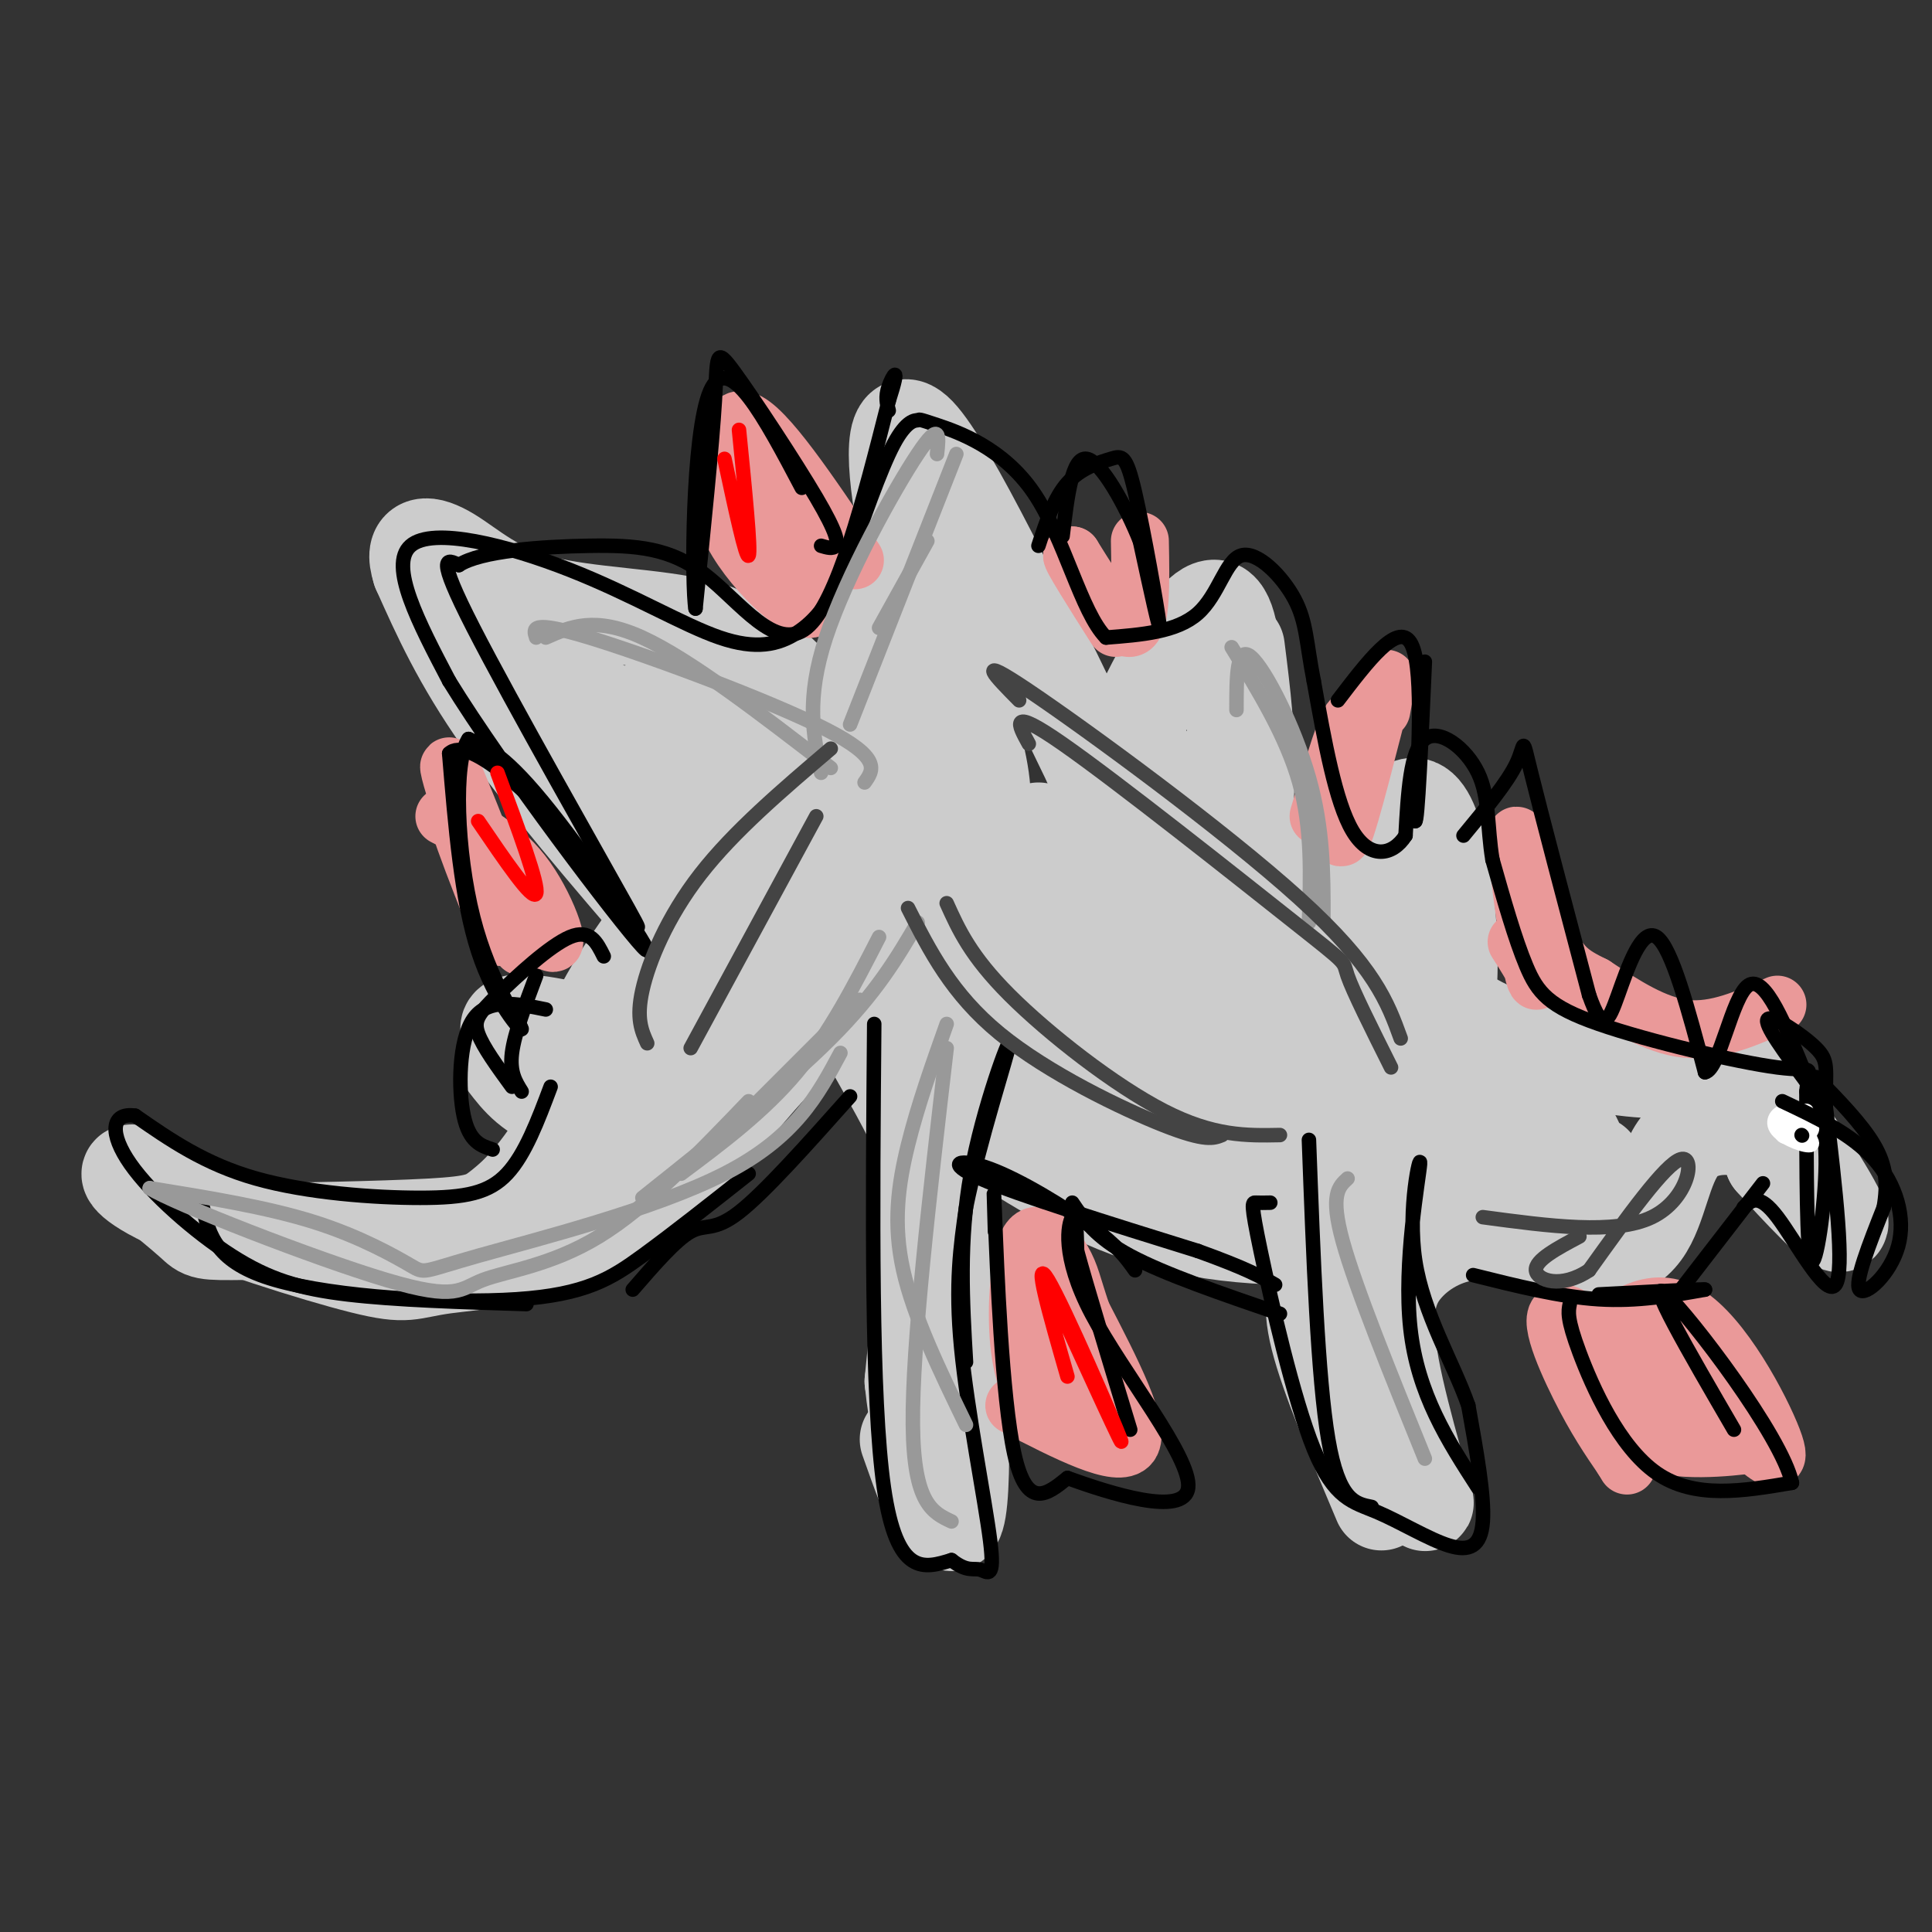 <svg viewBox='0 0 400 400' version='1.1' xmlns='http://www.w3.org/2000/svg' xmlns:xlink='http://www.w3.org/1999/xlink'><rect x="0" y="0" width="400" height="400" fill="#333333" stroke="none"/><g fill='none' stroke='#cccccc' stroke-width='20' stroke-linecap='round' stroke-linejoin='round'><path d='M169,152c-2.022,-0.022 -4.044,-0.044 -7,1c-2.956,1.044 -6.844,3.156 -14,16c-7.156,12.844 -17.578,36.422 -28,60'/><path d='M120,229c-7.626,13.812 -12.690,18.342 -16,21c-3.310,2.658 -4.867,3.444 -15,4c-10.133,0.556 -28.844,0.880 -38,1c-9.156,0.120 -8.759,0.034 -11,-2c-2.241,-2.034 -7.121,-6.017 -12,-10'/><path d='M28,243c-2.258,-0.969 -1.904,1.610 8,6c9.904,4.390 29.358,10.591 39,13c9.642,2.409 9.471,1.027 17,0c7.529,-1.027 22.758,-1.700 36,-10c13.242,-8.300 24.498,-24.229 32,-32c7.502,-7.771 11.251,-7.386 15,-7'/><path d='M175,213c3.333,-1.500 4.167,-1.750 5,-2'/><path d='M166,191c7.711,13.311 15.422,26.622 20,35c4.578,8.378 6.022,11.822 6,21c-0.022,9.178 -1.511,24.089 -3,39'/><path d='M189,286c1.578,15.400 7.022,34.400 9,28c1.978,-6.400 0.489,-38.200 -1,-70'/><path d='M197,244c1.178,-16.133 4.622,-21.467 9,-27c4.378,-5.533 9.689,-11.267 15,-17'/><path d='M202,233c12.333,8.044 24.667,16.089 40,20c15.333,3.911 33.667,3.689 42,1c8.333,-2.689 6.667,-7.844 5,-13'/><path d='M289,241c0.161,-3.096 -1.936,-4.335 -4,-4c-2.064,0.335 -4.094,2.244 -6,6c-1.906,3.756 -3.687,9.359 -1,21c2.687,11.641 9.844,29.321 17,47'/><path d='M295,311c1.045,2.075 -4.844,-16.238 -7,-28c-2.156,-11.762 -0.581,-16.974 3,-21c3.581,-4.026 9.166,-6.864 15,-7c5.834,-0.136 11.917,2.432 18,5'/><path d='M324,260c6.131,0.665 12.458,-0.172 16,-5c3.542,-4.828 4.300,-13.646 8,-18c3.700,-4.354 10.343,-4.244 14,-3c3.657,1.244 4.329,3.622 5,6'/><path d='M367,240c4.774,5.286 14.208,15.500 14,13c-0.208,-2.500 -10.060,-17.714 -16,-25c-5.940,-7.286 -7.970,-6.643 -10,-6'/><path d='M355,222c-4.369,-0.821 -10.292,0.125 -19,-1c-8.708,-1.125 -20.202,-4.321 -28,-8c-7.798,-3.679 -11.899,-7.839 -16,-12'/><path d='M292,201c-14.964,-12.119 -44.375,-36.417 -61,-48c-16.625,-11.583 -20.464,-10.452 -27,-9c-6.536,1.452 -15.768,3.226 -25,5'/><path d='M179,149c-3.095,-1.905 1.667,-9.167 -8,1c-9.667,10.167 -33.762,37.762 -44,55c-10.238,17.238 -6.619,24.119 -3,31'/><path d='M130,216c-10.667,-2.578 -21.333,-5.156 -24,-4c-2.667,1.156 2.667,6.044 9,10c6.333,3.956 13.667,6.978 21,10'/><path d='M136,232c-0.422,1.289 -11.978,-0.489 -19,-3c-7.022,-2.511 -9.511,-5.756 -12,-9'/><path d='M139,192c-13.167,-15.333 -26.333,-30.667 -35,-43c-8.667,-12.333 -12.833,-21.667 -17,-31'/><path d='M87,118c-1.955,-6.038 1.659,-5.635 6,-3c4.341,2.635 9.411,7.500 19,10c9.589,2.500 23.697,2.635 33,5c9.303,2.365 13.801,6.962 21,14c7.199,7.038 17.100,16.519 27,26'/><path d='M193,170c2.540,5.193 -4.609,5.176 -24,-3c-19.391,-8.176 -51.022,-24.511 -59,-26c-7.978,-1.489 7.698,11.868 20,22c12.302,10.132 21.229,17.038 23,17c1.771,-0.038 -3.615,-7.019 -9,-14'/><path d='M144,166c-6.206,-5.853 -17.220,-13.486 -17,-14c0.220,-0.514 11.675,6.093 28,13c16.325,6.907 37.522,14.116 45,9c7.478,-5.116 1.239,-22.558 -5,-40'/><path d='M195,134c-2.048,-9.333 -4.667,-12.667 -7,-23c-2.333,-10.333 -4.381,-27.667 2,-21c6.381,6.667 21.190,37.333 36,68'/><path d='M226,158c0.133,-2.222 -17.533,-41.778 -28,-49c-10.467,-7.222 -13.733,17.889 -17,43'/><path d='M181,152c-2.761,-1.568 -1.163,-26.987 -1,-26c0.163,0.987 -1.110,28.381 -2,40c-0.890,11.619 -1.397,7.463 -8,1c-6.603,-6.463 -19.301,-15.231 -32,-24'/><path d='M138,143c0.444,0.444 17.556,13.556 31,22c13.444,8.444 23.222,12.222 33,16'/><path d='M230,167c-1.311,0.422 -2.622,0.844 2,-10c4.622,-10.844 15.178,-32.956 20,-31c4.822,1.956 3.911,27.978 3,54'/><path d='M255,180c0.262,11.310 -0.583,12.583 0,8c0.583,-4.583 2.595,-15.024 3,-25c0.405,-9.976 -0.798,-19.488 -2,-29'/><path d='M281,201c-2.595,2.911 -5.190,5.821 -3,-3c2.190,-8.821 9.167,-29.375 14,-31c4.833,-1.625 7.524,15.679 8,28c0.476,12.321 -1.262,19.661 -3,27'/><path d='M297,222c-2.350,4.683 -6.724,2.890 -9,1c-2.276,-1.890 -2.454,-3.878 -12,-7c-9.546,-3.122 -28.461,-7.377 -38,-7c-9.539,0.377 -9.702,5.385 -17,3c-7.298,-2.385 -21.729,-12.165 -31,-17c-9.271,-4.835 -13.381,-4.725 -23,-1c-9.619,3.725 -24.748,11.064 -31,15c-6.252,3.936 -3.626,4.468 -1,5'/><path d='M135,214c2.914,1.600 10.698,3.100 17,1c6.302,-2.100 11.122,-7.800 16,-13c4.878,-5.200 9.813,-9.900 7,-12c-2.813,-2.100 -13.375,-1.600 -20,1c-6.625,2.600 -9.312,7.300 -12,12'/><path d='M143,203c-2.578,1.422 -3.022,-1.022 -2,-2c1.022,-0.978 3.511,-0.489 6,0'/><path d='M147,201c2.500,-0.167 5.750,-0.583 9,-1'/><path d='M215,172c-6.202,4.370 -12.404,8.740 -16,14c-3.596,5.260 -4.588,11.409 -5,17c-0.412,5.591 -0.246,10.623 2,15c2.246,4.377 6.572,8.099 11,10c4.428,1.901 8.957,1.980 13,-1c4.043,-2.980 7.598,-9.019 10,-13c2.402,-3.981 3.650,-5.902 2,-12c-1.650,-6.098 -6.199,-16.371 -12,-22c-5.801,-5.629 -12.854,-6.612 -16,-6c-3.146,0.612 -2.386,2.819 -1,7c1.386,4.181 3.396,10.338 13,18c9.604,7.662 26.802,16.831 44,26'/><path d='M260,225c8.388,4.225 7.358,1.787 8,1c0.642,-0.787 2.955,0.075 2,-4c-0.955,-4.075 -5.177,-13.088 -10,-19c-4.823,-5.912 -10.247,-8.724 -17,-10c-6.753,-1.276 -14.835,-1.015 -19,-1c-4.165,0.015 -4.411,-0.215 -3,4c1.411,4.215 4.481,12.874 8,19c3.519,6.126 7.488,9.720 14,14c6.512,4.280 15.566,9.247 23,13c7.434,3.753 13.246,6.293 17,4c3.754,-2.293 5.448,-9.418 4,-16c-1.448,-6.582 -6.038,-12.620 -11,-18c-4.962,-5.380 -10.298,-10.102 -16,-13c-5.702,-2.898 -11.772,-3.971 -21,-2c-9.228,1.971 -21.614,6.985 -34,12'/><path d='M205,209c-5.790,2.304 -3.264,2.063 -2,4c1.264,1.937 1.266,6.051 6,11c4.734,4.949 14.201,10.733 24,15c9.799,4.267 19.930,7.018 27,7c7.070,-0.018 11.077,-2.807 14,-6c2.923,-3.193 4.761,-6.792 2,-14c-2.761,-7.208 -10.122,-18.025 -19,-27c-8.878,-8.975 -19.275,-16.109 -22,-16c-2.725,0.109 2.221,7.460 11,16c8.779,8.540 21.389,18.270 34,28'/><path d='M280,227c6.172,3.043 4.603,-3.349 -7,-17c-11.603,-13.651 -33.239,-34.560 -36,-36c-2.761,-1.440 13.354,16.589 32,32c18.646,15.411 39.823,28.206 61,41'/><path d='M330,247c9.310,7.476 2.083,5.667 -11,2c-13.083,-3.667 -32.024,-9.190 -34,-12c-1.976,-2.810 13.012,-2.905 28,-3'/><path d='M330,241c-0.077,2.405 -0.155,4.810 -1,3c-0.845,-1.810 -2.458,-7.833 -5,-11c-2.542,-3.167 -6.012,-3.476 -13,0c-6.988,3.476 -17.494,10.738 -28,18'/><path d='M283,251c-6.155,5.071 -7.542,8.750 -9,12c-1.458,3.250 -2.988,6.071 -1,14c1.988,7.929 7.494,20.964 13,34'/><path d='M194,297c0.500,7.417 1.000,14.833 0,15c-1.000,0.167 -3.500,-6.917 -6,-14'/></g>
<g fill='none' stroke='#ea9999' stroke-width='12' stroke-linecap='round' stroke-linejoin='round'><path d='M210,291c10.833,5.583 21.667,11.167 24,8c2.333,-3.167 -3.833,-15.083 -10,-27'/><path d='M224,272c-2.077,-6.139 -2.268,-7.986 -4,-11c-1.732,-3.014 -5.005,-7.196 -7,-4c-1.995,3.196 -2.713,13.770 -2,21c0.713,7.230 2.856,11.115 5,15'/><path d='M216,293c-0.060,-3.417 -2.708,-19.458 -1,-19c1.708,0.458 7.774,17.417 9,20c1.226,2.583 -2.387,-9.208 -6,-21'/><path d='M327,280c7.200,-6.244 14.400,-12.489 22,-8c7.600,4.489 15.600,19.711 18,26c2.400,6.289 -0.800,3.644 -4,1'/><path d='M363,299c-5.214,0.679 -16.250,1.875 -22,-1c-5.750,-2.875 -6.214,-9.821 -4,-11c2.214,-1.179 7.107,3.411 12,8'/><path d='M349,295c-1.190,-1.583 -10.167,-9.542 -8,-9c2.167,0.542 15.476,9.583 19,11c3.524,1.417 -2.738,-4.792 -9,-11'/><path d='M368,208c-6.333,2.833 -12.667,5.667 -19,5c-6.333,-0.667 -12.667,-4.833 -19,-9'/><path d='M330,204c-4.810,-2.381 -7.333,-3.833 -10,-11c-2.667,-7.167 -5.476,-20.048 -6,-20c-0.524,0.048 1.238,13.024 3,26'/><path d='M317,199c0.867,5.022 1.533,4.578 1,3c-0.533,-1.578 -2.267,-4.289 -4,-7'/><path d='M286,147c0.933,-5.022 1.867,-10.044 0,-3c-1.867,7.044 -6.533,26.156 -8,29c-1.467,2.844 0.267,-10.578 2,-24'/><path d='M280,149c-0.833,-0.667 -3.917,9.667 -7,20'/><path d='M236,112c0.167,8.750 0.333,17.500 -2,18c-2.333,0.500 -7.167,-7.250 -12,-15'/><path d='M222,115c-0.500,0.000 4.250,7.500 9,15'/><path d='M177,116c-9.333,-13.917 -18.667,-27.833 -23,-29c-4.333,-1.167 -3.667,10.417 -3,22'/><path d='M151,109c3.711,8.356 14.489,18.244 17,17c2.511,-1.244 -3.244,-13.622 -9,-26'/><path d='M159,100c1.044,0.667 8.156,15.333 9,19c0.844,3.667 -4.578,-3.667 -10,-11'/><path d='M92,169c6.143,3.173 12.286,6.345 17,13c4.714,6.655 8.000,16.792 4,12c-4.000,-4.792 -15.286,-24.512 -18,-27c-2.714,-2.488 3.143,12.256 9,27'/><path d='M104,194c-1.711,-5.222 -10.489,-31.778 -11,-35c-0.511,-3.222 7.244,16.889 15,37'/><path d='M333,285c5.841,4.775 11.681,9.550 15,11c3.319,1.450 4.116,-0.426 2,-5c-2.116,-4.574 -7.147,-11.847 -7,-11c0.147,0.847 5.470,9.813 7,13c1.530,3.187 -0.735,0.593 -3,-2'/><path d='M347,291c-5.738,-5.321 -18.583,-17.625 -23,-19c-4.417,-1.375 -0.405,8.179 3,15c3.405,6.821 6.202,10.911 9,15'/><path d='M336,302c1.500,2.500 0.750,1.250 0,0'/></g>
<g fill='none' stroke='#000000' stroke-width='3' stroke-linecap='round' stroke-linejoin='round'><path d='M113,209c-5.978,-1.222 -11.956,-2.444 -15,2c-3.044,4.444 -3.156,14.556 -2,20c1.156,5.444 3.578,6.222 6,7'/><path d='M125,198c-1.423,-2.875 -2.845,-5.750 -7,-4c-4.155,1.750 -11.042,8.125 -15,12c-3.958,3.875 -4.988,5.250 -4,8c0.988,2.750 3.994,6.875 7,11'/><path d='M111,202c-2.250,6.000 -4.500,12.000 -5,16c-0.500,4.000 0.750,6.000 2,8'/><path d='M114,225c-2.631,7.000 -5.262,14.000 -9,18c-3.738,4.000 -8.583,5.000 -18,5c-9.417,-0.000 -23.405,-1.000 -34,-4c-10.595,-3.000 -17.798,-8.000 -25,-13'/><path d='M28,231c-5.102,-0.777 -5.357,3.781 -1,10c4.357,6.219 13.327,14.097 21,19c7.673,4.903 14.049,6.829 24,8c9.951,1.171 23.475,1.585 37,2'/><path d='M42,250c1.327,5.720 2.655,11.440 15,15c12.345,3.560 35.708,4.958 50,4c14.292,-0.958 19.512,-4.274 26,-9c6.488,-4.726 14.244,-10.863 22,-17'/><path d='M131,267c4.467,-5.156 8.933,-10.311 12,-12c3.067,-1.689 4.733,0.089 10,-4c5.267,-4.089 14.133,-14.044 23,-24'/><path d='M181,212c-0.333,38.750 -0.667,77.500 2,96c2.667,18.500 8.333,16.750 14,15'/><path d='M197,323c3.305,2.592 4.566,1.571 6,2c1.434,0.429 3.040,2.308 2,-6c-1.040,-8.308 -4.726,-26.802 -6,-40c-1.274,-13.198 -0.137,-21.099 1,-29'/><path d='M200,250c2.655,-13.321 8.792,-32.125 9,-34c0.208,-1.875 -5.512,13.179 -8,27c-2.488,13.821 -1.744,26.411 -1,39'/><path d='M222,249c2.417,3.583 4.833,7.167 12,11c7.167,3.833 19.083,7.917 31,12'/><path d='M235,263c-1.756,-2.476 -3.512,-4.952 -9,-9c-5.488,-4.048 -14.708,-9.667 -21,-12c-6.292,-2.333 -9.655,-1.381 -2,2c7.655,3.381 26.327,9.190 45,15'/><path d='M248,259c10.167,3.667 13.083,5.333 16,7'/><path d='M271,236c0.917,24.667 1.833,49.333 4,62c2.167,12.667 5.583,13.333 9,14'/><path d='M263,249c-1.125,0.021 -2.250,0.043 -3,0c-0.750,-0.043 -1.126,-0.149 1,10c2.126,10.149 6.755,30.554 11,41c4.245,10.446 8.107,10.934 13,13c4.893,2.066 10.817,5.710 15,7c4.183,1.290 6.624,0.226 7,-5c0.376,-5.226 -1.312,-14.613 -3,-24'/><path d='M304,291c-3.093,-8.858 -9.324,-19.003 -11,-30c-1.676,-10.997 1.203,-22.845 1,-20c-0.203,2.845 -3.486,20.384 -2,34c1.486,13.616 7.743,23.308 14,33'/><path d='M305,264c9.000,2.250 18.000,4.500 26,5c8.000,0.500 15.000,-0.750 22,-2'/><path d='M353,267c0.000,-0.167 -11.000,0.417 -22,1'/><path d='M325,270c-0.311,1.489 -0.622,2.978 2,10c2.622,7.022 8.178,19.578 16,25c7.822,5.422 17.911,3.711 28,2'/><path d='M371,307c-2.044,-9.600 -21.156,-34.600 -26,-39c-4.844,-4.400 4.578,11.800 14,28'/><path d='M206,255c-0.200,-6.600 -0.400,-13.200 0,-3c0.400,10.200 1.400,37.200 4,49c2.600,11.800 6.800,8.400 11,5'/><path d='M221,306c8.509,3.067 24.281,8.234 25,2c0.719,-6.234 -13.614,-23.871 -20,-36c-6.386,-12.129 -4.825,-18.751 -4,-20c0.825,-1.249 0.912,2.876 1,7'/><path d='M223,259c2.000,7.333 6.500,22.167 11,37'/><path d='M365,245c0.000,0.000 -17.000,22.000 -17,22'/><path d='M361,250c1.578,-1.533 3.156,-3.067 7,2c3.844,5.067 9.956,16.733 12,14c2.044,-2.733 0.022,-19.867 -2,-37'/><path d='M378,229c-0.071,-7.929 0.750,-9.250 -2,-12c-2.750,-2.750 -9.071,-6.929 -10,-6c-0.929,0.929 3.536,6.964 8,13'/><path d='M374,224c2.310,4.250 4.083,8.375 4,17c-0.083,8.625 -2.024,21.750 -3,20c-0.976,-1.750 -0.988,-18.375 -1,-35'/><path d='M374,226c0.512,-6.123 2.292,-3.930 -6,-5c-8.292,-1.070 -26.656,-5.404 -37,-9c-10.344,-3.596 -12.670,-6.456 -15,-12c-2.330,-5.544 -4.665,-13.772 -7,-22'/><path d='M309,178c-1.155,-6.821 -0.542,-12.875 -3,-18c-2.458,-5.125 -7.988,-9.321 -11,-7c-3.012,2.321 -3.506,11.161 -4,20'/><path d='M291,173c-2.711,4.267 -7.489,4.933 -11,-1c-3.511,-5.933 -5.756,-18.467 -8,-31'/><path d='M272,141c-1.560,-7.925 -1.459,-12.238 -4,-17c-2.541,-4.762 -7.722,-9.974 -11,-9c-3.278,0.974 -4.651,8.136 -9,12c-4.349,3.864 -11.675,4.432 -19,5'/><path d='M229,132c-5.175,-5.187 -8.613,-20.655 -15,-30c-6.387,-9.345 -15.722,-12.567 -20,-14c-4.278,-1.433 -3.498,-1.078 -4,-1c-0.502,0.078 -2.286,-0.121 -5,5c-2.714,5.121 -6.357,15.560 -10,26'/><path d='M175,118c-3.197,6.724 -6.188,10.534 -10,13c-3.812,2.466 -8.444,3.589 -16,1c-7.556,-2.589 -18.034,-8.889 -31,-14c-12.966,-5.111 -28.419,-9.032 -33,-5c-4.581,4.032 1.709,16.016 8,28'/><path d='M93,141c11.214,18.262 35.250,49.917 40,55c4.750,5.083 -9.786,-16.405 -19,-28c-9.214,-11.595 -13.107,-13.298 -17,-15'/><path d='M97,153c-3.134,4.541 -2.469,23.392 1,37c3.469,13.608 9.742,21.971 10,23c0.258,1.029 -5.498,-5.278 -9,-16c-3.502,-10.722 -4.751,-25.861 -6,-41'/><path d='M93,156c3.793,-3.711 16.274,7.510 26,19c9.726,11.490 16.695,23.247 11,13c-5.695,-10.247 -24.056,-42.499 -32,-58c-7.944,-15.501 -5.472,-14.250 -3,-13'/><path d='M95,117c4.477,-2.955 17.169,-3.844 27,-4c9.831,-0.156 16.801,0.419 24,6c7.199,5.581 14.628,16.166 21,11c6.372,-5.166 11.686,-26.083 17,-47'/><path d='M184,83c2.644,-8.200 0.756,-5.200 0,-3c-0.756,2.200 -0.378,3.600 0,5'/><path d='M170,113c1.231,0.365 2.463,0.730 3,0c0.537,-0.730 0.381,-2.557 -4,-10c-4.381,-7.443 -12.987,-20.504 -17,-26c-4.013,-5.496 -3.432,-3.427 -4,6c-0.568,9.427 -2.284,26.214 -4,43'/><path d='M144,126c-0.800,-4.200 -0.800,-36.200 3,-45c3.800,-8.800 11.400,5.600 19,20'/><path d='M215,113c1.622,-4.959 3.244,-9.917 6,-13c2.756,-3.083 6.646,-4.290 9,-5c2.354,-0.710 3.172,-0.922 5,7c1.828,7.922 4.665,23.978 5,27c0.335,3.022 -1.833,-6.989 -4,-17'/><path d='M236,112c-2.844,-7.133 -7.956,-16.467 -11,-17c-3.044,-0.533 -4.022,7.733 -5,16'/><path d='M277,145c6.167,-8.083 12.333,-16.167 15,-12c2.667,4.167 1.833,20.583 1,37'/><path d='M293,170c0.500,0.667 1.250,-16.167 2,-33'/><path d='M303,173c4.578,-5.533 9.156,-11.067 11,-15c1.844,-3.933 0.956,-6.267 3,2c2.044,8.267 7.022,27.133 12,46'/><path d='M329,206c2.857,8.167 4.000,5.583 6,0c2.000,-5.583 4.857,-14.167 8,-12c3.143,2.167 6.571,15.083 10,28'/><path d='M353,222c3.022,-0.489 5.578,-15.711 9,-18c3.422,-2.289 7.711,8.356 12,19'/></g>
<g fill='none' stroke='#999999' stroke-width='3' stroke-linecap='round' stroke-linejoin='round'><path d='M155,230c0.000,0.000 23.000,-23.000 23,-23'/><path d='M182,194c-5.083,9.917 -10.167,19.833 -17,28c-6.833,8.167 -15.417,14.583 -24,21'/><path d='M190,191c-4.250,7.250 -8.500,14.500 -18,24c-9.500,9.500 -24.250,21.250 -39,33'/><path d='M174,218c-4.687,8.762 -9.375,17.525 -24,25c-14.625,7.475 -39.188,13.663 -51,17c-11.812,3.337 -10.872,3.821 -14,2c-3.128,-1.821 -10.322,-5.949 -20,-9c-9.678,-3.051 -21.839,-5.026 -34,-7'/><path d='M31,246c4.909,3.166 34.182,14.581 49,19c14.818,4.419 15.182,1.844 20,0c4.818,-1.844 14.091,-2.955 24,-9c9.909,-6.045 20.455,-17.022 31,-28'/><path d='M198,94c0.000,0.000 -22.000,56.000 -22,56'/><path d='M194,94c0.400,-3.600 0.800,-7.200 -4,0c-4.800,7.200 -14.800,25.200 -19,38c-4.200,12.800 -2.600,20.400 -1,28'/><path d='M192,112c0.000,0.000 -10.000,18.000 -10,18'/><path d='M111,132c-0.622,-1.867 -1.244,-3.733 11,0c12.244,3.733 37.356,13.067 49,19c11.644,5.933 9.822,8.467 8,11'/><path d='M113,132c5.083,-2.250 10.167,-4.500 20,0c9.833,4.500 24.417,15.750 39,27'/><path d='M256,147c0.000,-6.778 0.000,-13.556 3,-11c3.000,2.556 9.000,14.444 12,25c3.000,10.556 3.000,19.778 3,29'/><path d='M255,134c5.667,9.250 11.333,18.500 14,28c2.667,9.500 2.333,19.250 2,29'/><path d='M196,217c-3.583,30.833 -7.167,61.667 -7,78c0.167,16.333 4.083,18.167 8,20'/><path d='M196,212c-2.978,8.378 -5.956,16.756 -8,25c-2.044,8.244 -3.156,16.356 -1,26c2.156,9.644 7.578,20.822 13,32'/><path d='M279,244c-1.833,1.667 -3.667,3.333 -1,13c2.667,9.667 9.833,27.333 17,45'/></g>
<g fill='none' stroke='#ffffff' stroke-width='3' stroke-linecap='round' stroke-linejoin='round'><path d='M374,230c-1.938,1.547 -3.876,3.095 -4,4c-0.124,0.905 1.566,1.169 3,1c1.434,-0.169 2.614,-0.769 2,-2c-0.614,-1.231 -3.020,-3.093 -5,-3c-1.980,0.093 -3.533,2.140 -2,4c1.533,1.860 6.152,3.531 7,3c0.848,-0.531 -2.076,-3.266 -5,-6'/><path d='M370,231c-1.202,0.012 -1.708,3.042 -1,4c0.708,0.958 2.631,-0.155 3,-1c0.369,-0.845 -0.815,-1.423 -2,-2'/></g>
<g fill='none' stroke='#000000' stroke-width='3' stroke-linecap='round' stroke-linejoin='round'><path d='M373,235c0.000,0.000 0.100,0.100 0.1,0.1'/><path d='M369,228c7.196,3.405 14.393,6.810 19,12c4.607,5.190 6.625,12.167 5,18c-1.625,5.833 -6.893,10.524 -8,9c-1.107,-1.524 1.946,-9.262 5,-17'/><path d='M390,250c0.867,-4.911 0.533,-8.689 -2,-13c-2.533,-4.311 -7.267,-9.156 -12,-14'/></g>
<g fill='none' stroke='#444444' stroke-width='3' stroke-linecap='round' stroke-linejoin='round'><path d='M307,252c13.689,1.844 27.378,3.689 35,0c7.622,-3.689 9.178,-12.911 6,-12c-3.178,0.911 -11.089,11.956 -19,23'/><path d='M329,263c-5.800,3.889 -10.800,2.111 -11,0c-0.200,-2.111 4.400,-4.556 9,-7'/><path d='M188,188c4.511,8.911 9.022,17.822 19,26c9.978,8.178 25.422,15.622 34,19c8.578,3.378 10.289,2.689 12,2'/><path d='M196,187c2.467,5.467 4.933,10.933 13,19c8.067,8.067 21.733,18.733 32,24c10.267,5.267 17.133,5.133 24,5'/><path d='M211,145c-4.911,-4.978 -9.822,-9.956 2,-2c11.822,7.956 40.378,28.844 56,43c15.622,14.156 18.311,21.578 21,29'/><path d='M213,154c-2.196,-3.970 -4.393,-7.940 7,0c11.393,7.940 36.375,27.792 48,37c11.625,9.208 9.893,7.774 11,11c1.107,3.226 5.054,11.113 9,19'/><path d='M172,155c-10.044,8.556 -20.089,17.111 -27,26c-6.911,8.889 -10.689,18.111 -12,24c-1.311,5.889 -0.156,8.444 1,11'/><path d='M169,169c0.000,0.000 -26.000,48.000 -26,48'/></g>
<g fill='none' stroke='#ff0000' stroke-width='3' stroke-linecap='round' stroke-linejoin='round'><path d='M99,170c5.667,8.333 11.333,16.667 12,15c0.667,-1.667 -3.667,-13.333 -8,-25'/><path d='M218,268c7.667,16.778 15.333,33.556 14,30c-1.333,-3.556 -11.667,-27.444 -15,-33c-3.333,-5.556 0.333,7.222 4,20'/><path d='M150,95c2.250,10.500 4.500,21.000 5,20c0.500,-1.000 -0.750,-13.500 -2,-26'/></g>
</svg>